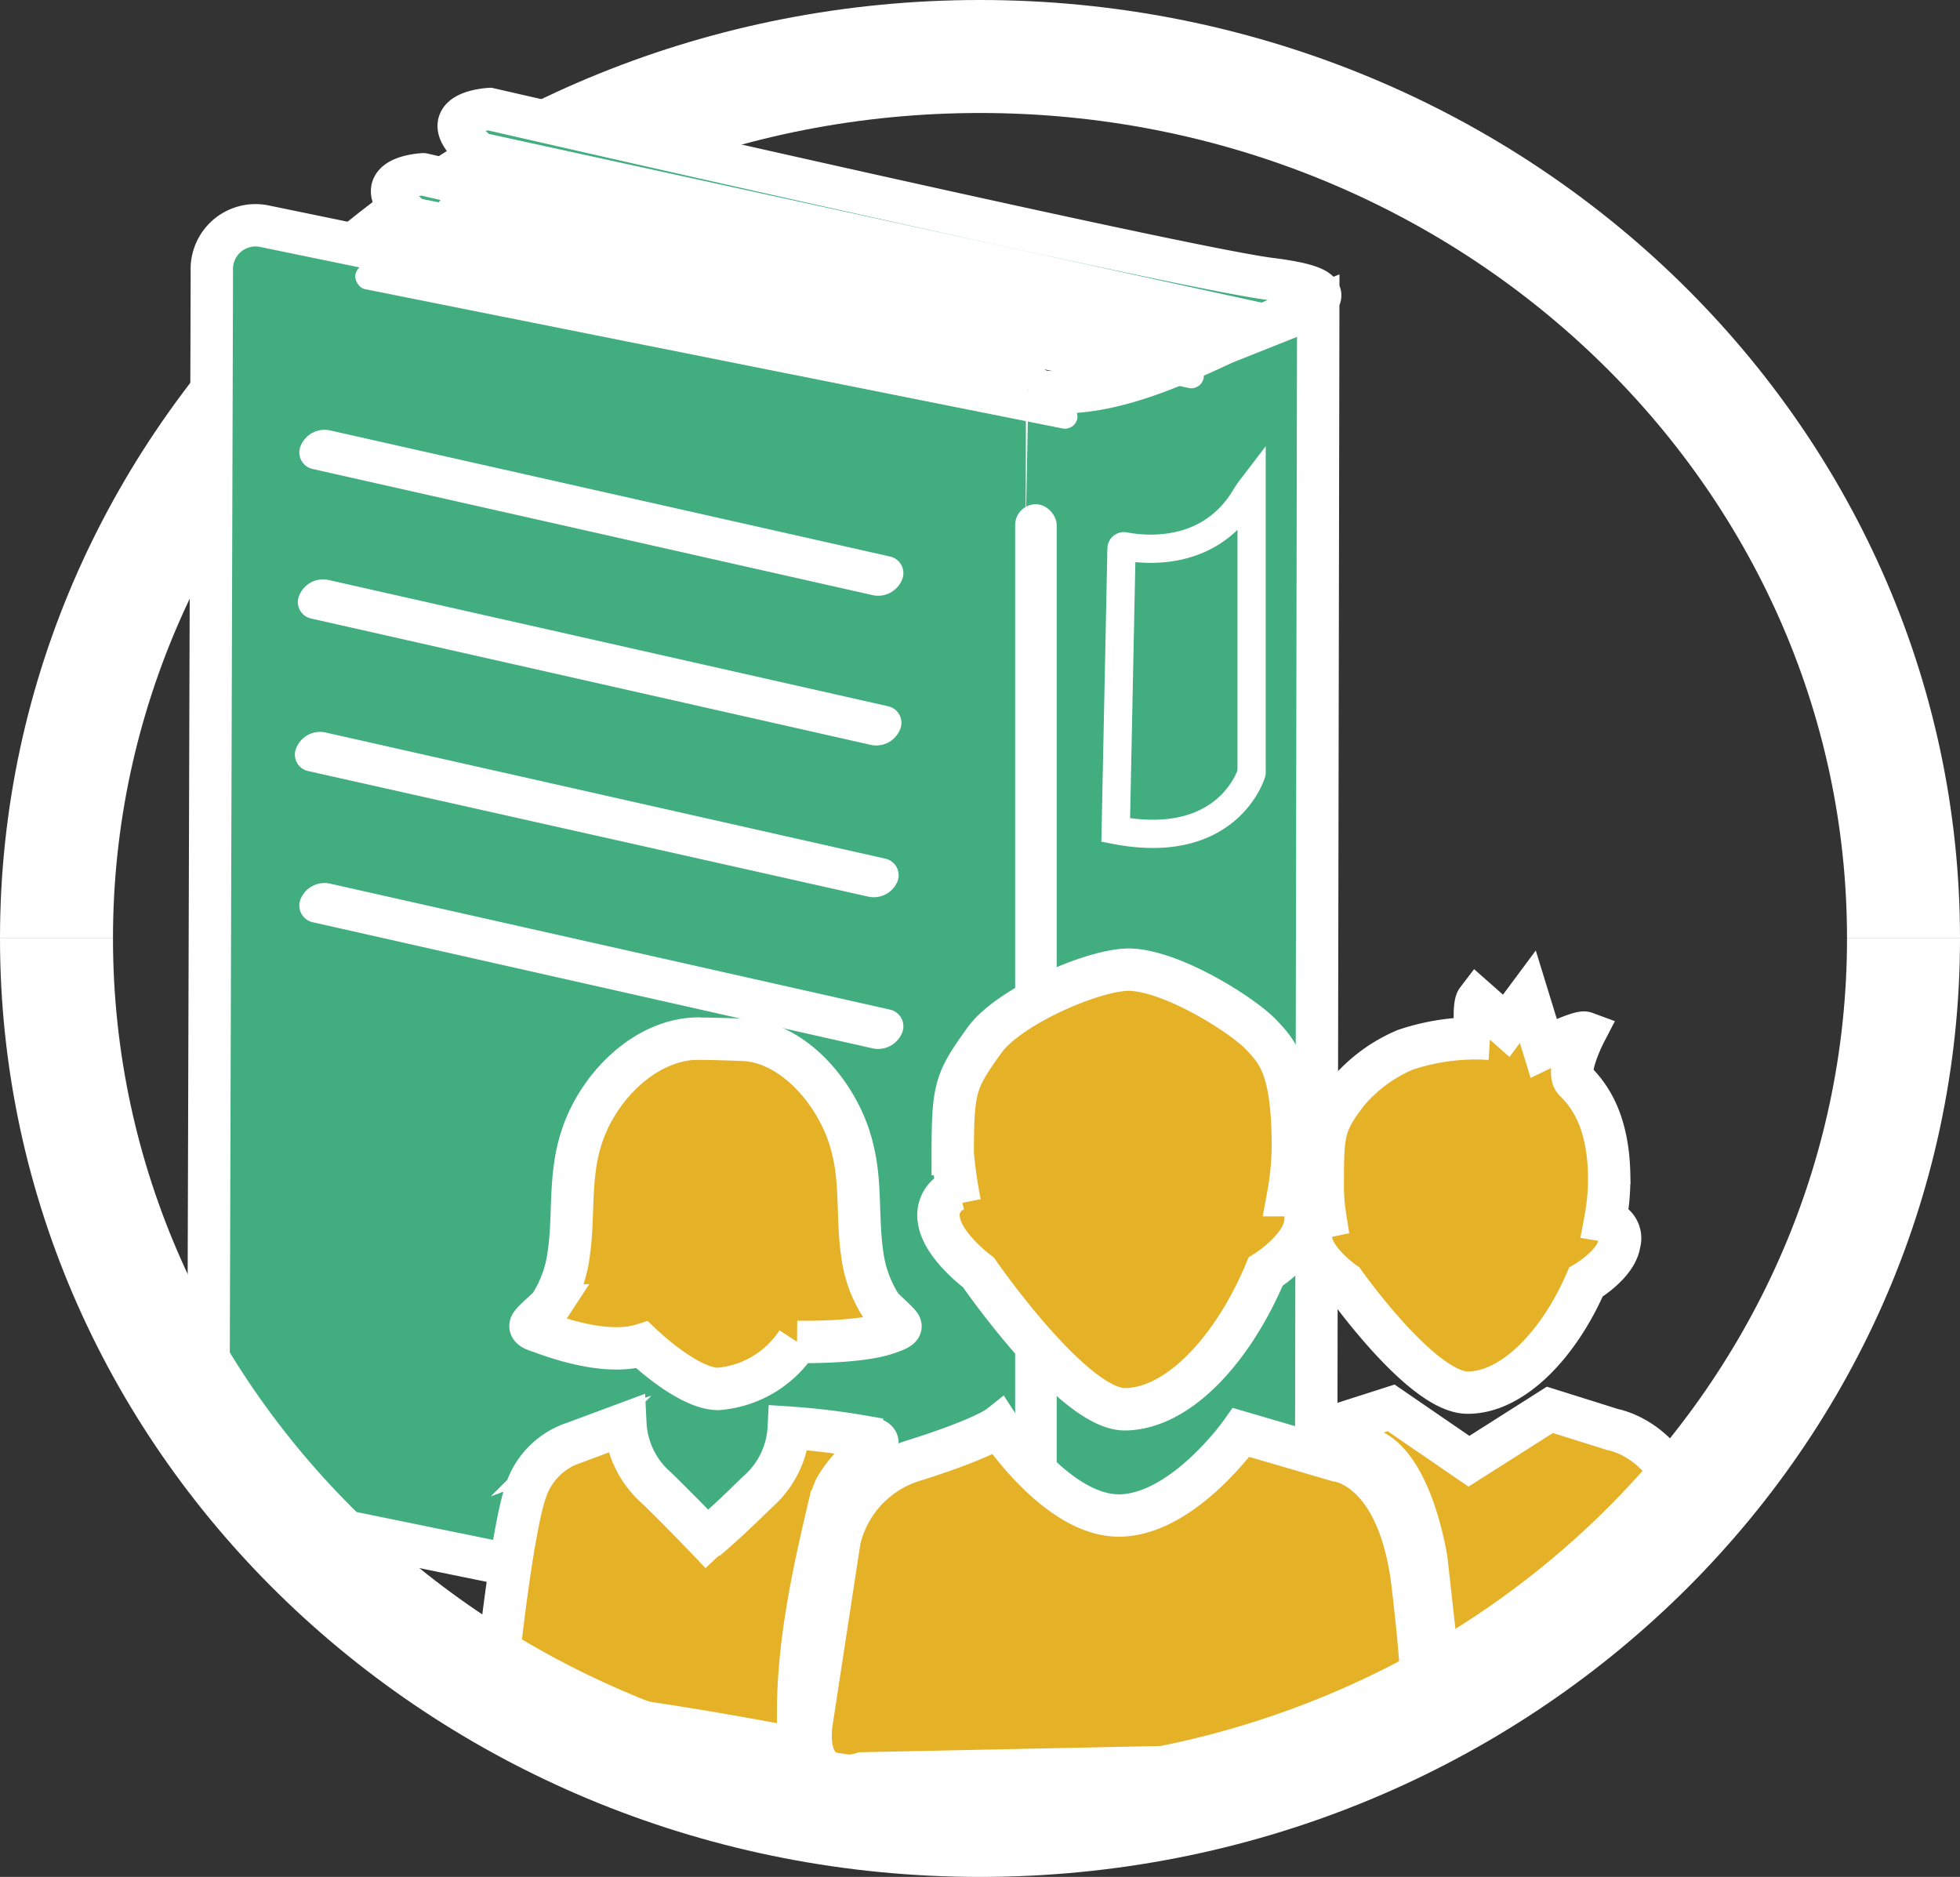 <?xml version="1.0" encoding="UTF-8"?> <svg xmlns="http://www.w3.org/2000/svg" viewBox="0 0 138.78 132.89"><rect x="0" y="0" width="138.78" height="132.89" fill="#333333" stroke="none"/><defs><style>.cls-1,.cls-4{fill:none;}.cls-1,.cls-2,.cls-4,.cls-5{stroke:#fff;stroke-miterlimit:10;}.cls-1{stroke-width:8px;}.cls-2{fill:#42ae80;}.cls-2,.cls-5{stroke-width:3px;}.cls-3{fill:#fff;}.cls-4{stroke-width:2px;}.cls-5{fill:#e5b127;}</style></defs><title>Asset 21</title><g id="Layer_2" data-name="Layer 2"><g id="Layer_2-2" data-name="Layer 2"><path class="cls-1" d="M4,66.44C4,32,33.28,4,69.39,4s65.39,28,65.39,62.44"></path><path class="cls-2" d="M17.48,107,71,117.93c2,.36,2.9-2.06,2.93-4.19l.21-83.68c0-2.14-.54-2.78-2.52-3.15L18.65,16A3.1,3.1,0,0,0,15,19.21L14.75,103C14.72,105.18,15.5,106.66,17.48,107Z"></path><path class="cls-2" d="M71.09,117.93a27.51,27.51,0,0,0,11.59,1.34,13.61,13.61,0,0,0,6.85-2.92c1-.81,3.65-3.36,3.65-4.71,0-.21.16-90,.16-90L81.81,26.23,29.22,15.48c-3.67-2.93.74-3.14.74-3.14S78.71,23.56,85.84,24.5L89.51,23,33.94,10.87c-3.67-2.94.73-3.15.73-3.15s47.92,11,55.05,12c1.28.17,6.33.73,2.1,2.31-5.58,2.08-12.44,6.78-19,5.55"></path><path class="cls-3" d="M23.31,30.46,63,39.4a1.2,1.2,0,0,1,.85,1.69h0a1.83,1.83,0,0,1-2,1.06L22.16,33.21a1.2,1.2,0,0,1-.85-1.69h0A1.83,1.83,0,0,1,23.31,30.46Z"></path><path class="cls-3" d="M23.2,41.05,62.86,50a1.2,1.2,0,0,1,.85,1.69h0a1.82,1.82,0,0,1-2,1.06L22.06,43.8a1.19,1.19,0,0,1-.85-1.69h0A1.82,1.82,0,0,1,23.2,41.05Z"></path><path class="cls-3" d="M23,51.85l39.66,8.94a1.2,1.2,0,0,1,.85,1.7h0a1.82,1.82,0,0,1-2,1L21.85,54.6A1.19,1.19,0,0,1,21,52.91h0A1.82,1.82,0,0,1,23,51.85Z"></path><path class="cls-3" d="M23.31,62.55,63,71.48a1.21,1.21,0,0,1,.85,1.7h0a1.84,1.84,0,0,1-2,1.06L22.16,65.3a1.21,1.21,0,0,1-.85-1.7h0A1.83,1.83,0,0,1,23.31,62.55Z"></path><rect class="cls-3" x="71.88" y="35.7" width="2.94" height="77.87" rx="1.47"></rect><path class="cls-4" d="M79.62,38.68c1.06.2,5.81.92,8.47-3.34a7.62,7.62,0,0,1,.53-.79l0,20.17S87,60.31,79,58.77l.41-19.93A.17.17,0,0,1,79.62,38.68Z"></path><path class="cls-5" d="M70.71,101s4.19,6.44,8.66,6.3,8.51-5.88,8.51-5.88l6.84,2s4.33.42,5.31,8.81.51,8,.51,8,2,2-2.6,4.56l-36.86.77s-4.19,1.4-3.63-3.5l1.82-11.89a7.71,7.71,0,0,1,5.3-6.72C69.6,101.88,70.71,101,70.71,101Z"></path><path class="cls-5" d="M67.92,84.18a1.9,1.9,0,0,0-1.44,2.21c.26,1.83,2.8,3.7,2.8,3.7s6.65,9.64,10.33,9.69c3.84,0,7.73-4.31,10-9.74,0,0,2.55-1.58,2.81-3.42s-1.21-2-1.21-2a20.09,20.09,0,0,0,.33-4c-.08-4.91-1-6.09-2.3-7.42s-6-4.33-9.07-4.54c-2.45-.17-8.76,2.58-10.47,5-2.06,2.86-2.24,3.36-2.24,8.05a32.26,32.26,0,0,0,.51,3.49"></path><path class="cls-5" d="M49,73.56c.55-.06,3.54.06,3.54.06,3.41.08,6.44,3.43,7.57,6.81a13,13,0,0,1,.5,2.14c.29,2,.14,4.11.43,6.13a8.9,8.9,0,0,0,1.33,3.74c.17.26,1.39,1.28,1.39,1.46s-.64.39-.84.46c-2,.75-6.47.65-6.47.65a7.38,7.38,0,0,1-5.61,3.33c-2.14,0-5.38-3.12-5.38-3.12-2.12.66-5.07-.13-7.06-.87-.19-.08-.84-.22-.84-.47s1.22-1.2,1.39-1.46a8.72,8.72,0,0,0,1.33-3.73c.29-2,.14-4.1.44-6.13a11.37,11.37,0,0,1,.5-2.15c1.15-3.46,4.49-6.92,8.36-6.88"></path><path class="cls-5" d="M51.05,110s-2.21-2.36-4.55-4.64a6.46,6.46,0,0,1-2.22-4.56l-3.6,1.34a5.35,5.35,0,0,0-3.43,3.37c-1,2.78-2,12.31-2,12.31s-.84,3.57,3.6,3.52A45.26,45.26,0,0,1,46,122c2.65.4,5.29.85,7.93,1.33.89.16,1.79.33,2.68.51-.45-5.64.7-11.28,2-16.79a8.2,8.2,0,0,1,.53-1.68,8.29,8.29,0,0,1,2.63-2.77c.85-.66,0-.76-.73-.9a50,50,0,0,0-5.19-.62,6.46,6.46,0,0,1-2.22,4.56C51.24,108,50,109,50,109"></path><path class="cls-5" d="M104.52,73.72s-.25-2.49.07-2.91l2.06,1.82,1.53-2.06,1.12,3.64s2.55-1.23,2.93-1.09c0,0-1.4,2.7-.73,3.4l-.11-.11c1.12,1.07,2.48,2.87,2.55,6.81a16,16,0,0,1-.28,3.2,1.27,1.27,0,0,1,1,1.62c-.22,1.48-2.37,2.74-2.37,2.74-1.89,4.36-5.17,7.85-8.4,7.82s-8.7-7.78-8.7-7.78-2.14-1.49-2.36-3a1.33,1.33,0,0,1,1-1.68,13.74,13.74,0,0,1-.17-2.11c0-3.76,0-4.41,1.76-6.7a10.94,10.94,0,0,1,4.08-3,15.59,15.59,0,0,1,6-.78"></path><path class="cls-5" d="M102.32,122.28,101,110.45s-.91-6.15-3.7-7.69a30.1,30.1,0,0,0-2.8-1.42.2.2,0,0,1,0-.38l4-1.28,5.51,3.78,5.73-3.64,4.46,1.4s5,.84,5.52,7.9"></path><rect class="cls-3" x="30.18" y="19.65" width="55.38" height="1.78" rx="0.89" transform="matrix(0.98, 0.22, -0.22, 0.98, 5.89, -12.16)"></rect><rect class="cls-3" x="24.66" y="23.65" width="52.12" height="1.78" rx="0.89" transform="translate(5.79 -9.46) rotate(11.29)"></rect><path class="cls-1" d="M134.78,66.44c0,34.49-29.28,62.45-65.39,62.45S4,100.93,4,66.44"></path></g></g></svg> 